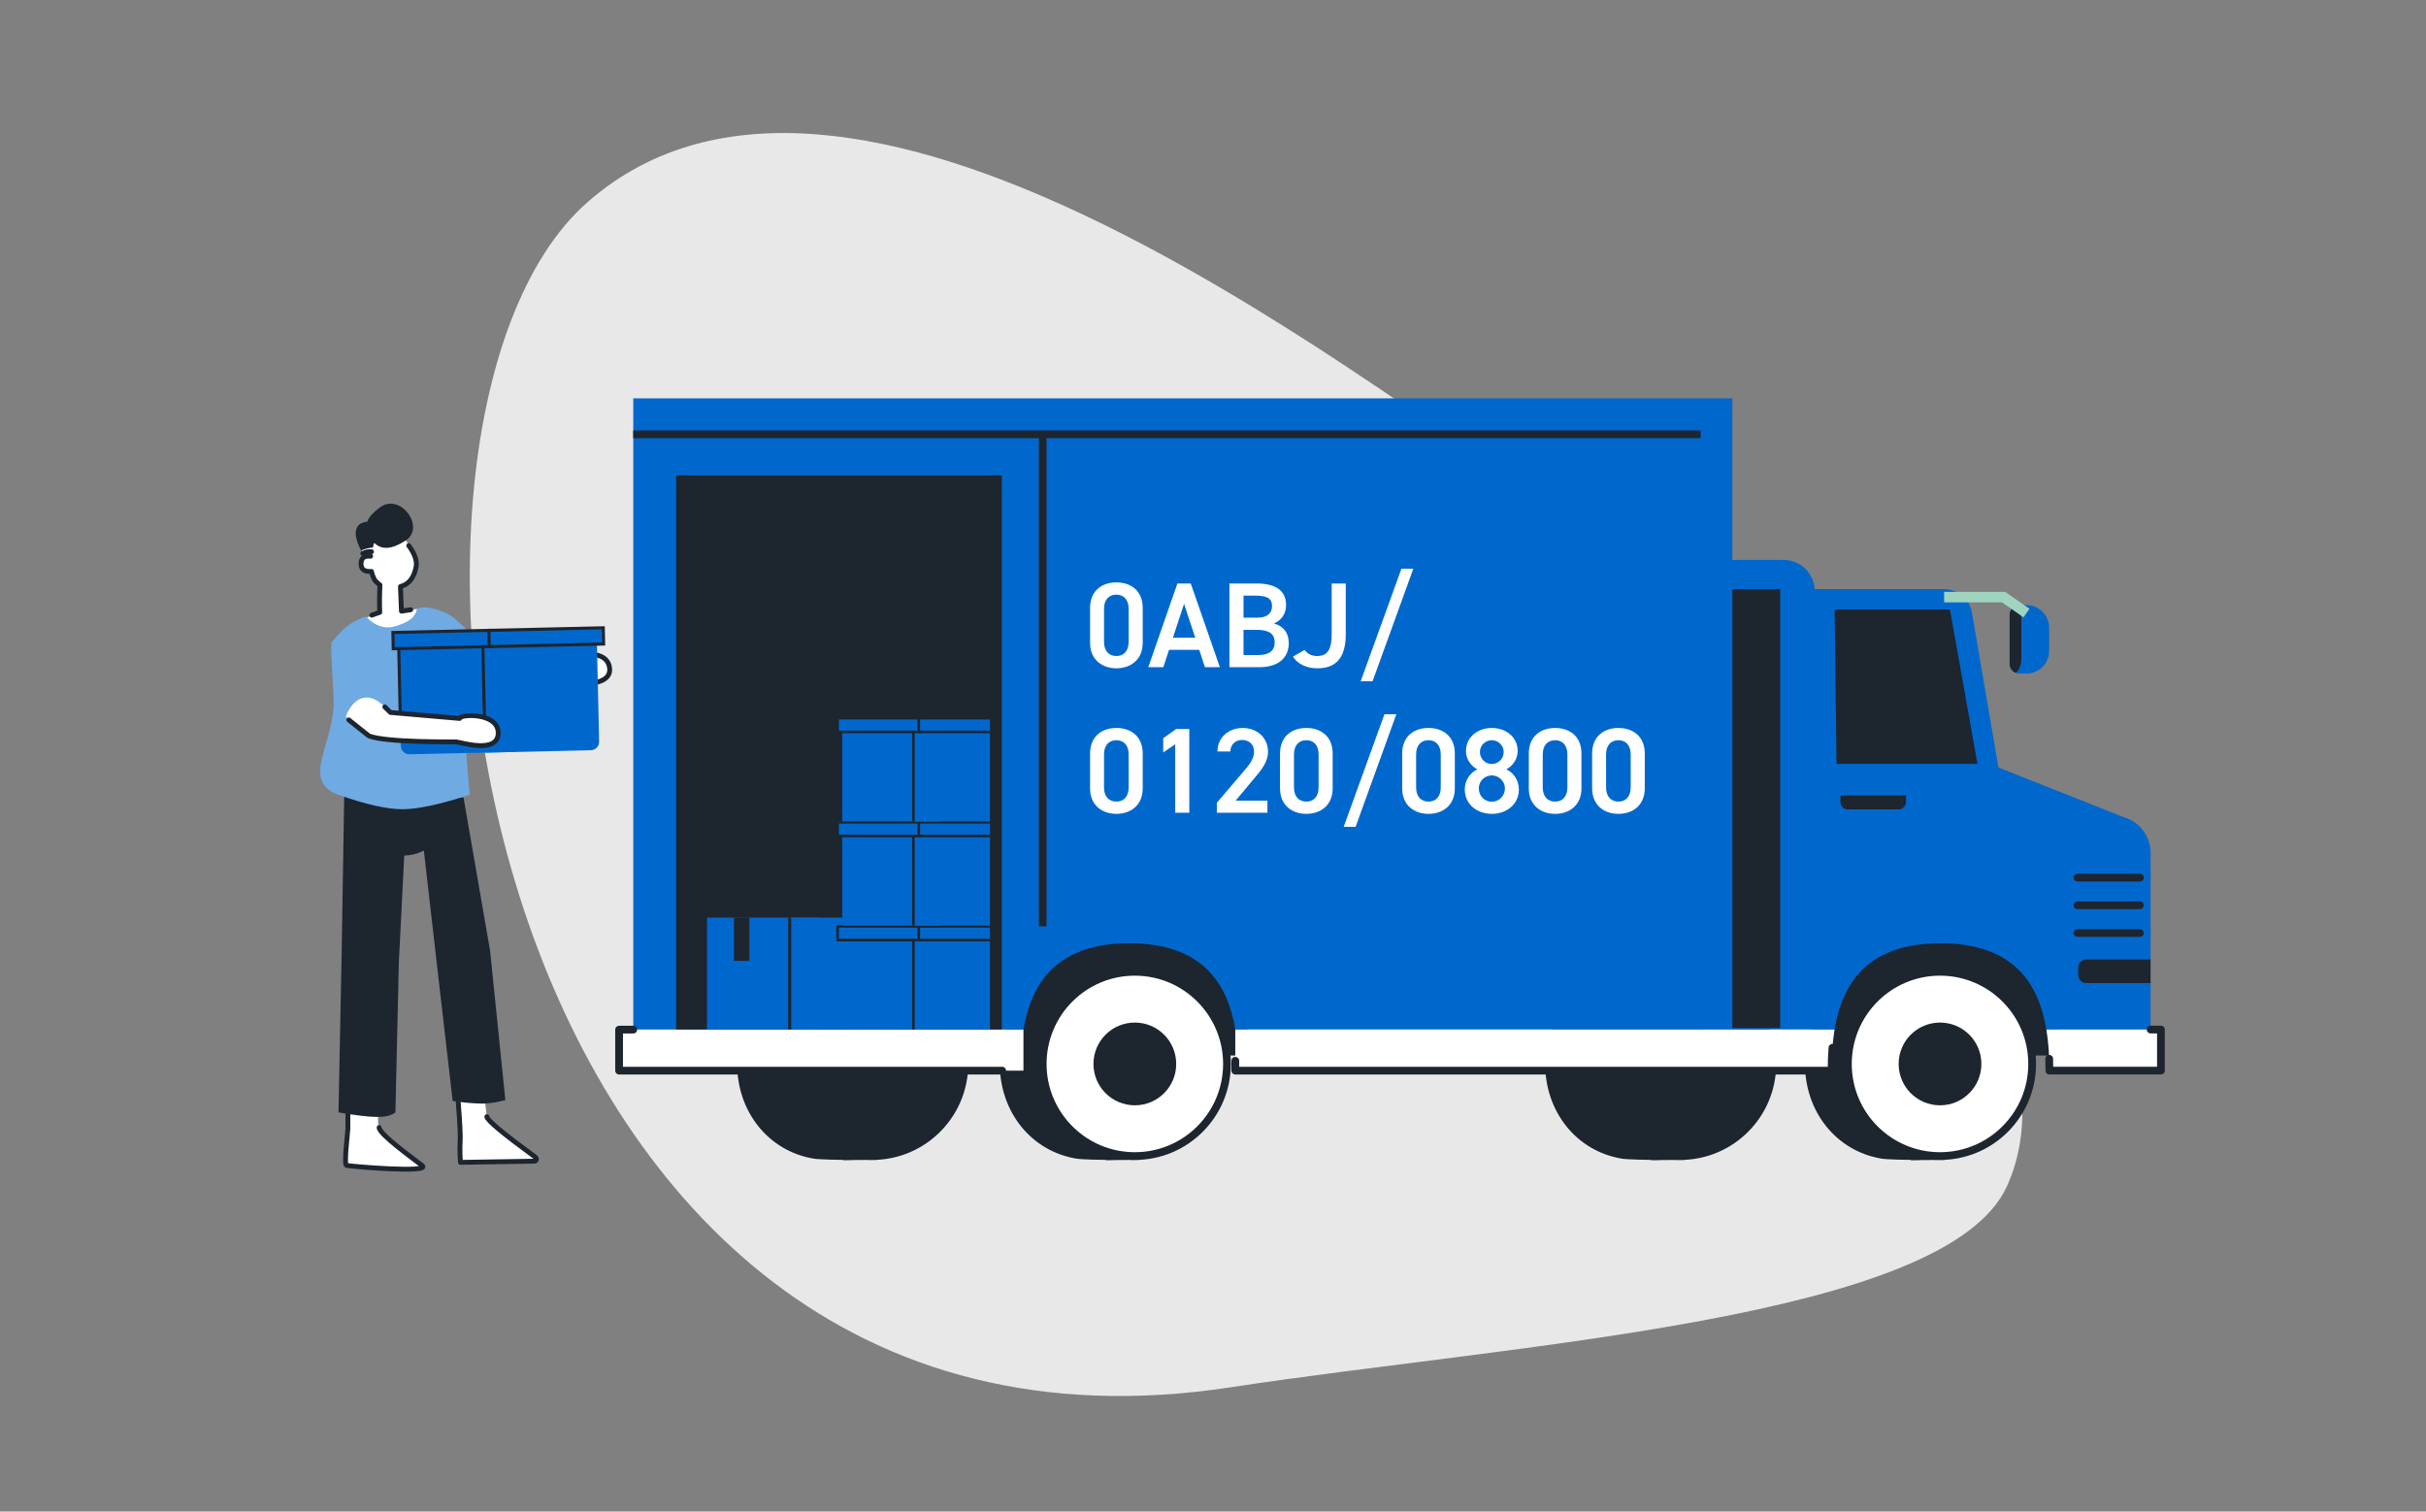 <?xml version="1.0" encoding="UTF-8"?>
<svg xmlns="http://www.w3.org/2000/svg" xmlns:xlink="http://www.w3.org/1999/xlink" id="_レイヤー_1" data-name="レイヤー_1" width="1000" height="623" version="1.1" viewBox="0 0 1000 623">
  <rect x="0" y="0" width="1000" height="623" fill="#808080" stroke="none"/>
  <!-- Generator: Adobe Illustrator 29.2.1, SVG Export Plug-In . SVG Version: 2.1.0 Build 116)  -->
  <defs>
    <style>
      .st0 {
        stroke-width: 1.268px;
      }

      .st0, .st1, .st2, .st3, .st4, .st5, .st6, .st7 {
        fill: none;
      }

      .st0, .st1, .st2, .st8, .st9, .st4, .st10, .st5, .st11, .st7, .st12 {
        stroke: #1d252e;
      }

      .st0, .st3, .st9, .st4, .st5, .st11, .st7, .st12 {
        stroke-miterlimit: 10;
      }

      .st1 {
        stroke-width: 2px;
      }

      .st1, .st2 {
        stroke-linecap: round;
        stroke-linejoin: round;
      }

      .st2, .st5, .st11, .st12 {
        stroke-width: 3.191px;
      }

      .st3 {
        stroke: #9ed4c0;
        stroke-width: 4.299px;
      }

      .st8 {
        stroke-miterlimit: 10;
        stroke-width: 1.268px;
      }

      .st8, .st9, .st13 {
        fill: #0068cd;
      }

      .st9, .st4 {
        stroke-width: 1.077px;
      }

      .st14, .st12 {
        fill: #fff;
      }

      .st10 {
        stroke-miterlimit: 10;
        stroke-width: 3.191px;
      }

      .st10, .st11, .st15 {
        fill: #1d252e;
      }

      .st16 {
        fill: #70aae3;
      }

      .st7 {
        stroke-width: 1.252px;
      }

      .st17 {
        clip-path: url(#clippath);
      }

      .st18 {
        fill: #e9e8e8;
      }
    </style>
    <clipPath id="clippath">
      <rect class="st6" x="273.795" y="195.933" width="134.264" height="228.446"></rect>
    </clipPath>
  </defs>
  <path id="Path-141" class="st18" d="M639.783,209.253c-88.294-59.698-291.135-218.626-397.353-126.152-106.218,92.474-48.06,536.515,264.828,488.703,117.545-17.964,295.139-27.879,320.043-82.958,41.399-91.621-132.39-242.333-187.517-279.592Z"></path>
  <polygon class="st11" points="752.064 433.448 851.254 433.448 829.964 383.594 768.679 383.594 752.064 433.448"></polygon>
  <polygon class="st11" points="417.575 433.448 516.766 433.448 495.468 383.594 434.191 383.594 417.575 433.448"></polygon>
  <path class="st11" d="M826.973,438.521c0,20.974-17.003,37.977-37.977,37.977-2.106,0-11.064-.168-13.074-.503-18.035-2.951-30.312-18.61-30.312-37.491,0-18.021,12.662-33.563,30.312-37.204,2.473-.511,10.457-.798,13.074-.798,20.974,0,37.977,17.003,37.977,37.977v.04Z"></path>
  <rect class="st10" x="788.972" y="400.577" width="10.681" height="75.954" transform="translate(-3.42 6.252) rotate(-.45)"></rect>
  <circle class="st12" cx="799.677" cy="438.521" r="37.977"></circle>
  <circle class="st15" cx="799.677" cy="438.521" r="17.054"></circle>
  <path class="st11" d="M495.077,438.521c0,20.974-17.003,37.977-37.977,37.977-2.106,0-11.064-.168-13.074-.503-18.035-2.951-30.312-18.61-30.312-37.491,0-18.021,12.662-33.563,30.312-37.204,2.473-.511,10.457-.798,13.074-.798,20.974,0,37.977,17.003,37.977,37.977v.04Z"></path>
  <rect class="st10" x="457.078" y="400.559" width="10.681" height="75.954" transform="translate(-3.43 3.645) rotate(-.45)"></rect>
  <circle class="st12" cx="467.781" cy="438.521" r="37.977"></circle>
  <circle class="st15" cx="467.781" cy="438.521" r="17.054"></circle>
  <path class="st11" d="M719.877,438.521c0,20.974-17.003,37.977-37.977,37.977-2.106,0-11.064-.168-13.074-.503-18.035-2.951-30.312-18.61-30.312-37.491,0-18.021,12.662-33.563,30.312-37.204,2.473-.511,10.457-.798,13.074-.798,20.974,0,37.977,17.003,37.977,37.977v.04Z"></path>
  <rect class="st10" x="681.88" y="400.572" width="10.681" height="75.954" transform="translate(-3.423 5.411) rotate(-.45)"></rect>
  <circle class="st11" cx="692.581" cy="438.521" r="37.977"></circle>
  <path class="st11" d="M386.809,438.521c0,20.974-17.003,37.977-37.977,37.977-2.106,0-11.064-.168-13.074-.503-18.035-2.951-30.312-18.61-30.312-37.491,0-18.021,12.662-33.563,30.312-37.204,2.473-.511,10.45-.798,13.074-.798,20.974,0,37.977,17.003,37.977,37.977,0,.013,0,.027,0,.04Z"></path>
  <rect class="st10" x="348.829" y="400.556" width="10.681" height="75.954" transform="translate(-3.433 2.795) rotate(-.45)"></rect>
  <circle class="st11" cx="359.537" cy="438.521" r="37.977"></circle>
  <path class="st13" d="M700.295,230.775h34.874c7.11,0,12.874,5.764,12.874,12.874h0v5.751h-47.749v-18.626h0Z"></path>
  <path class="st13" d="M886.488,351.591v72.764h-42.963c-3.191-19.001-13.56-35.576-43.665-35.576s-40.498,16.576-43.657,35.576h-55.183v-181.542h100.339c5.671-.003,10.518,4.085,11.471,9.676l10.944,63.854,51.322,20.341c6.722,1.836,11.386,7.941,11.391,14.909Z"></path>
  <rect class="st15" x="701.02" y="242.812" width="32.768" height="180.904"></rect>
  <polygon class="st15" points="756.227 251.204 803.769 251.204 815.12 314.866 757.017 314.866 756.227 251.204"></polygon>
  <line class="st2" x1="882.084" y1="361.729" x2="856.32" y2="361.729"></line>
  <line class="st2" x1="882.084" y1="373.136" x2="856.32" y2="373.136"></line>
  <line class="st2" x1="882.084" y1="384.551" x2="856.32" y2="384.551"></line>
  <path class="st15" d="M860.021,395.447h26.411v9.764h-26.411c-1.872,0-3.39-1.518-3.39-3.39h0v-2.991c0-1.872,1.518-3.39,3.39-3.39h0v.008Z"></path>
  <path class="st13" d="M714.086,164.178v260.177h-204.898c-3.191-19.001-13.56-35.576-43.665-35.576-12.348,0-21.386,2.792-27.919,7.402-9.492,6.637-13.872,17.006-15.698,28.174h-160.875V164.178h453.055Z"></path>
  <rect class="st15" x="278.7" y="195.933" width="134.264" height="228.446"></rect>
  <rect class="st14" x="255.193" y="424.379" width="166.674" height="16.911"></rect>
  <polyline class="st2" points="413.1 441.289 255.193 441.289 255.193 424.379 261.032 424.379"></polyline>
  <path class="st14" d="M756.204,424.355c-.871,5.564-1.282,11.191-1.228,16.823v.088h-245.787v-16.911h247.016Z"></path>
  <path class="st2" d="M755.334,431.853c-.247,3.119-.335,6.254-.335,9.349v.088h-245.811v-4.06"></path>
  <path class="st14" d="M890.739,424.355v16.911h-45.978v-.088c.051-5.632-.362-11.259-1.236-16.823h47.214Z"></path>
  <path class="st2" d="M886.488,424.355h4.252v16.911h-45.978v-.088c0-1.595-.027-3.191-.08-4.786"></path>
  <path class="st15" d="M758.628,327.836h27.017v2.728c0,1.683-1.364,3.047-3.047,3.047h-20.923c-1.683,0-3.047-1.364-3.047-3.047h0v-2.728h0Z"></path>
  <path class="st13" d="M844.674,258.766v9.5c-.004,5.173-4.199,9.365-9.373,9.365h-2.832c-.491.004-.978-.086-1.436-.263-1.601-.593-2.662-2.122-2.656-3.829v-20.045c-.004-2.26,1.824-4.096,4.084-4.1h2.848c5.173.004,9.365,4.199,9.365,9.373Z"></path>
  <path class="st15" d="M833.187,255.248v16.552c.006,2.065-.762,4.058-2.154,5.584-1.601-.593-2.662-2.122-2.656-3.829v-20.062c.001-1.705,1.055-3.231,2.648-3.837,1.398,1.526,2.17,3.522,2.162,5.592Z"></path>
  <polyline class="st3" points="801.368 246.107 825.896 246.107 835.309 252.687"></polyline>
  <line class="st5" x1="261.032" y1="178.998" x2="701.02" y2="178.998"></line>
  <line class="st5" x1="429.804" y1="178.998" x2="429.804" y2="381.807"></line>
  <g class="st17">
    <g>
      <rect class="st13" x="291.423" y="378.209" width="46.169" height="46.169"></rect>
      <rect class="st13" x="325.524" y="378.209" width="46.169" height="46.169"></rect>
      <line class="st7" x1="325.524" y1="378.209" x2="325.524" y2="424.379"></line>
      <rect class="st13" x="347.149" y="384.631" width="39.756" height="39.756"></rect>
      <rect class="st13" x="376.511" y="384.631" width="39.756" height="39.756"></rect>
      <line class="st4" x1="376.511" y1="387.47" x2="376.511" y2="424.379"></line>
      <rect class="st9" x="345.258" y="381.807" width="33.797" height="5.663"></rect>
      <rect class="st9" x="378.721" y="381.807" width="39.884" height="5.663"></rect>
      <rect class="st13" x="347.149" y="341.732" width="39.756" height="39.756"></rect>
      <rect class="st13" x="376.511" y="341.732" width="39.756" height="39.756"></rect>
      <line class="st4" x1="376.511" y1="344.579" x2="376.511" y2="381.488"></line>
      <rect class="st9" x="345.258" y="338.916" width="33.797" height="5.663"></rect>
      <rect class="st9" x="378.721" y="338.916" width="39.884" height="5.663"></rect>
      <rect class="st13" x="347.149" y="298.833" width="39.756" height="39.756"></rect>
      <rect class="st13" x="376.511" y="298.833" width="39.756" height="39.756"></rect>
      <line class="st4" x1="376.511" y1="301.681" x2="376.511" y2="338.589"></line>
      <rect class="st9" x="345.258" y="296.017" width="33.797" height="5.663"></rect>
      <rect class="st9" x="378.721" y="296.017" width="39.884" height="5.663"></rect>
      <rect class="st15" x="302.535" y="378.209" width="6.373" height="17.828"></rect>
    </g>
  </g>
  <path id="Path-30" class="st14" d="M198.454,269.798l7.466,6.038,28.429-3.558c-.463-1.787,15.156-5.879,16.815,2.616,1.659,8.495-14.286,6.908-16.121,7.179-1.061.136-28.158,6.381-35.792,5.105l-14.502-9.357c3.326.231,10.282-2.21,13.704-8.025Z"></path>
  <path id="Path-30-2" class="st1" d="M192.105,283.494l7.179,3.645c7.634,1.3,34.731-4.969,35.792-5.105,1.835-.231,17.788,1.356,16.121-7.179s-17.278-4.403-16.815-2.616l-28.429,3.558-2.744-1.747"></path>
  <polygon id="Path-36" class="st14" points="151.168 254.57 156.537 252.376 156.616 241.081 154.343 238.896 153.075 235.514 150.395 235.498 148.815 233.136 149.27 230.408 150.028 229.531 148.456 225.008 165.989 221.953 167.074 222.432 169.866 226.787 171.629 231.852 170.967 236.391 169.204 239.31 166.492 241.48 165.391 241.472 165.463 251.898 173.08 250.829 166.819 259.492 151.695 261.342 151.168 254.57"></polygon>
  <path id="Path-32" class="st14" d="M143.399,459.205v5.999c0,1.356-1.755,14.821-.55,15.156s35.401,3.318,31.109,0-17.676-12.93-17.676-15.626c-.798-1.244-.327-6.381-.327-6.381l-12.555.854Z"></path>
  <path id="Path-20" class="st1" d="M153.266,253.557c1.324-.503,2.393-.893,3.27-1.181-.149-3.371-.122-7.137.08-11.295-.874-.597-1.643-1.336-2.273-2.186-.56-1.063-.978-2.195-1.244-3.366-2.872.207-4.291-.854-4.276-3.191s1.332-3.358,3.948-3.087"></path>
  <path id="Path-21" class="st1" d="M168.486,224.881c2.305,3.127,3.334,5.879,3.111,8.256-.755,4.786-2.93,7.66-6.525,8.623l.399,10.138,3.829-.574"></path>
  <path id="Path-33" class="st14" d="M188.874,454.164l.798,16.488.144,8.439,30.439-.495.869-.901-.367-.694c-8.232-5.839-15.818-11.566-20.085-16.751l-.846-6.964-10.952.877Z"></path>
  <path id="Path-31" class="st15" d="M141.875,328.323l-1.053,64.994-1.292,65.162c7.115,1.255,12.433,1.882,15.953,1.882,3.52,0,6.022-.628,7.506-1.882l1.42-61.987,2.218-43.872c1.379-.039,2.752-.207,4.1-.503,1.371-.391,2.706-.901,3.988-1.524l5.097,44.494,6.78,58.677c4.111.668,8.264,1.041,12.428,1.117,3.143-.108,6.262-.601,9.285-1.468l-6.294-61.572-10.96-63.208-49.177-.311Z"></path>
  <path id="Path-22" class="st1" d="M149.549,228.127c1.087-.614,2.342-.865,3.582-.718"></path>
  <path id="Path-23" class="st15" d="M148.855,226.939c1.514-.743,3.165-1.164,4.85-1.236.128-.614.287-1.3.479-2.066,2.973,3.132,7.293,2.866,12.962-.798,8.495-5.536-2.218-20.046-10.673-13.624-3.047,2.372-4.728,4.302-5.041,5.791-2.446.335-3.898,1.212-4.355,2.632-.984,1.909-.391,5.009,1.779,9.301Z"></path>
  <path id="Path-24" class="st16" d="M150.841,254.131c3.797,3.93,7.823,5.259,12.077,3.988,6.381-1.906,8.192-3.901,8.998-7.275,3.925-1.595,11.901,1.189,14.909,3.621,5.644,4.74,10.728,10.109,15.156,16.001l-13.122,10.25c1.986,7.777,1.117,1.635,2.616,18.386.367,7.402,1.088,16.892,2.162,28.469-12.172,3.967-21.412,5.956-27.719,5.967-6.307.011-15.012-1.936-26.116-5.839-16.655-5.855-1.404-21.441-2.281-40.027-.662-13.856-1.404-22.502-.686-23.133,1.675-1.46,5.041-7.626,14.007-10.41Z"></path>
  <path id="Path-32-2" class="st1" d="M143.399,459.205v5.999c0,1.356-1.755,14.821-.55,15.156s35.401,3.318,31.109,0-17.676-12.93-17.676-15.626"></path>
  <path id="Path-33-2" class="st1" d="M188.874,454.164c.707,8.695.973,14.191.798,16.488-.144,2.813-.096,5.633.144,8.439l30.439-.495c.485-.001.877-.395.875-.879,0-.285-.14-.552-.373-.716-13.369-9.764-20.064-15.347-20.085-16.751"></path>
  <path class="st13" d="M164.253,263.972l47.003-1.05h0l1.05,47.003h0l-43.51.972c-1.925.043-3.52-1.482-3.563-3.407l-.972-43.518h-.008Z"></path>
  <path class="st13" d="M198.981,263.196l47.003-1.05h0l.972,43.518c.043,1.925-1.482,3.52-3.407,3.563l-43.518.972h0l-1.05-47.003h0Z"></path>
  <line class="st0" x1="199.029" y1="266.575" x2="199.93" y2="307.033"></line>
  <line class="st0" x1="164.37" y1="267.341" x2="164.96" y2="293.887"></line>
  <rect class="st8" x="162.018" y="260.244" width="39.971" height="6.7" transform="translate(-5.843 4.131) rotate(-1.28)"></rect>
  <rect class="st8" x="201.583" y="259.281" width="47.166" height="6.7" transform="translate(-5.811 5.095) rotate(-1.28)"></rect>
  <path id="Path-30-3" class="st14" d="M157.598,290.409l3.342,3.27,28.541,2.473c-.08-1.843,16.049-2.576,15.89,6.078-.16,8.655-15.411,3.765-17.262,3.605-1.061-.088-28.868.367-36.063-2.497l-9.524-7.977c1.547-4.22,6.629-12.196,15.076-4.954Z"></path>
  <path id="Path-30-4" class="st1" d="M143.782,296.727l8.264,6.581c7.179,2.864,35.002,2.393,36.063,2.497,1.851.16,17.11,5.057,17.262-3.605s-15.953-7.921-15.89-6.078l-28.541-2.473-2.321-2.289"></path>
  <g>
    <path class="st14" d="M460.178,275.446c-5.75,0-10.851-3.4-10.851-10.551v-14.251c0-7.351,5.101-10.601,10.851-10.601s10.851,3.25,10.851,10.551v14.301c0,7.15-5.101,10.551-10.851,10.551ZM460.178,245.094c-3.15,0-5.101,2.149-5.101,5.85v13.602c0,3.7,1.95,5.85,5.101,5.85,3.101,0,5.051-2.149,5.051-5.85v-13.602c0-3.7-1.95-5.85-5.051-5.85Z"></path>
    <path class="st14" d="M473.327,274.995l12.001-34.502h5.5l12.001,34.502h-6.15l-2.35-7.15h-12.451l-2.35,7.15h-6.201ZM483.478,262.845h9.2l-4.601-13.951-4.6,13.951Z"></path>
    <path class="st14" d="M517.878,240.493c8.1,0,12.25,3,12.25,8.95,0,3.551-2.05,6.4-5.05,7.501,3.9,1.1,6.15,3.8,6.15,8.15,0,5.2-3.301,9.9-12.251,9.9h-12.201v-34.502h11.102ZM512.577,254.594h5.65c4.3,0,6.101-1.95,6.101-4.8,0-2.7-1.351-4.301-6.851-4.301h-4.9v9.101ZM512.577,269.995h6.051c4.649,0,6.8-1.9,6.8-5.2,0-3.65-2.4-5.201-7.5-5.201h-5.351v10.401Z"></path>
    <path class="st14" d="M537.776,267.895c1.101,1.5,2.8,2.5,5.051,2.5,4.05,0,6.1-2.2,6.1-9.05v-20.852h5.801v20.852c0,10.2-4.4,14.101-11.65,14.101-4.4,0-8.001-1.601-10.151-4.801l4.851-2.75Z"></path>
    <path class="st14" d="M560.876,280.796l16.801-46.403h4.9l-16.802,46.403h-4.899Z"></path>
    <path class="st14" d="M460.178,335.446c-5.75,0-10.851-3.4-10.851-10.551v-14.251c0-7.351,5.101-10.601,10.851-10.601s10.851,3.25,10.851,10.551v14.301c0,7.15-5.101,10.551-10.851,10.551ZM460.178,305.094c-3.15,0-5.101,2.149-5.101,5.85v13.602c0,3.7,1.95,5.85,5.101,5.85,3.101,0,5.051-2.149,5.051-5.85v-13.602c0-3.7-1.95-5.85-5.051-5.85Z"></path>
    <path class="st14" d="M490.228,334.995h-5.801v-28.252l-4.95,3.4v-5.851l5.301-3.8h5.45v34.502Z"></path>
    <path class="st14" d="M522.428,334.995h-20.852v-4.101l11.851-13.9c2.25-2.601,3.5-4.851,3.5-7.251,0-3.149-2.35-4.75-4.899-4.75-2.7,0-4.751,1.65-4.9,4.75h-5.301c0-5.85,4.7-9.7,10.4-9.7,5.9,0,10.451,4,10.451,9.801,0,4.35-3,7.75-5.2,10.4l-8.15,9.751h13.101v5Z"></path>
    <path class="st14" d="M538.477,335.446c-5.75,0-10.851-3.4-10.851-10.551v-14.251c0-7.351,5.101-10.601,10.851-10.601s10.851,3.25,10.851,10.551v14.301c0,7.15-5.101,10.551-10.851,10.551ZM538.477,305.094c-3.15,0-5.101,2.149-5.101,5.85v13.602c0,3.7,1.95,5.85,5.101,5.85,3.101,0,5.051-2.149,5.051-5.85v-13.602c0-3.7-1.95-5.85-5.051-5.85Z"></path>
    <path class="st14" d="M553.877,340.796l16.801-46.403h4.9l-16.802,46.403h-4.899Z"></path>
    <path class="st14" d="M588.826,335.446c-5.75,0-10.851-3.4-10.851-10.551v-14.251c0-7.351,5.101-10.601,10.851-10.601s10.851,3.25,10.851,10.551v14.301c0,7.15-5.101,10.551-10.851,10.551ZM588.826,305.094c-3.15,0-5.101,2.149-5.101,5.85v13.602c0,3.7,1.95,5.85,5.101,5.85,3.101,0,5.051-2.149,5.051-5.85v-13.602c0-3.7-1.95-5.85-5.051-5.85Z"></path>
    <path class="st14" d="M608.975,317.094c-2.75-1.399-4.7-4.3-4.7-7.55,0-5.951,5.1-9.501,10.65-9.501,5.601,0,10.65,3.55,10.65,9.501,0,3.25-1.95,6.15-4.7,7.55,2.801,1.2,5.2,4.351,5.2,8.251,0,6.3-5.2,10.101-11.15,10.101s-11.15-3.801-11.15-10.101c0-3.9,2.5-7.051,5.2-8.251ZM614.925,330.446c3,0,5.4-2.45,5.4-5.451,0-3.35-2.851-5.4-5.4-5.4-2.65,0-5.351,2.051-5.351,5.4,0,3.001,2.25,5.451,5.351,5.451ZM614.925,314.894c2.7,0,4.9-2.2,4.9-4.95,0-2.7-2.2-4.85-4.9-4.85-2.75,0-4.9,2.149-4.9,4.85,0,2.75,2.15,4.95,4.9,4.95Z"></path>
    <path class="st14" d="M641.025,335.446c-5.75,0-10.851-3.4-10.851-10.551v-14.251c0-7.351,5.101-10.601,10.851-10.601s10.851,3.25,10.851,10.551v14.301c0,7.15-5.101,10.551-10.851,10.551ZM641.025,305.094c-3.15,0-5.101,2.149-5.101,5.85v13.602c0,3.7,1.95,5.85,5.101,5.85,3.101,0,5.051-2.149,5.051-5.85v-13.602c0-3.7-1.95-5.85-5.051-5.85Z"></path>
    <path class="st14" d="M667.125,335.446c-5.75,0-10.851-3.4-10.851-10.551v-14.251c0-7.351,5.101-10.601,10.851-10.601s10.851,3.25,10.851,10.551v14.301c0,7.15-5.101,10.551-10.851,10.551ZM667.125,305.094c-3.15,0-5.101,2.149-5.101,5.85v13.602c0,3.7,1.95,5.85,5.101,5.85,3.101,0,5.051-2.149,5.051-5.85v-13.602c0-3.7-1.95-5.85-5.051-5.85Z"></path>
  </g>
</svg>

